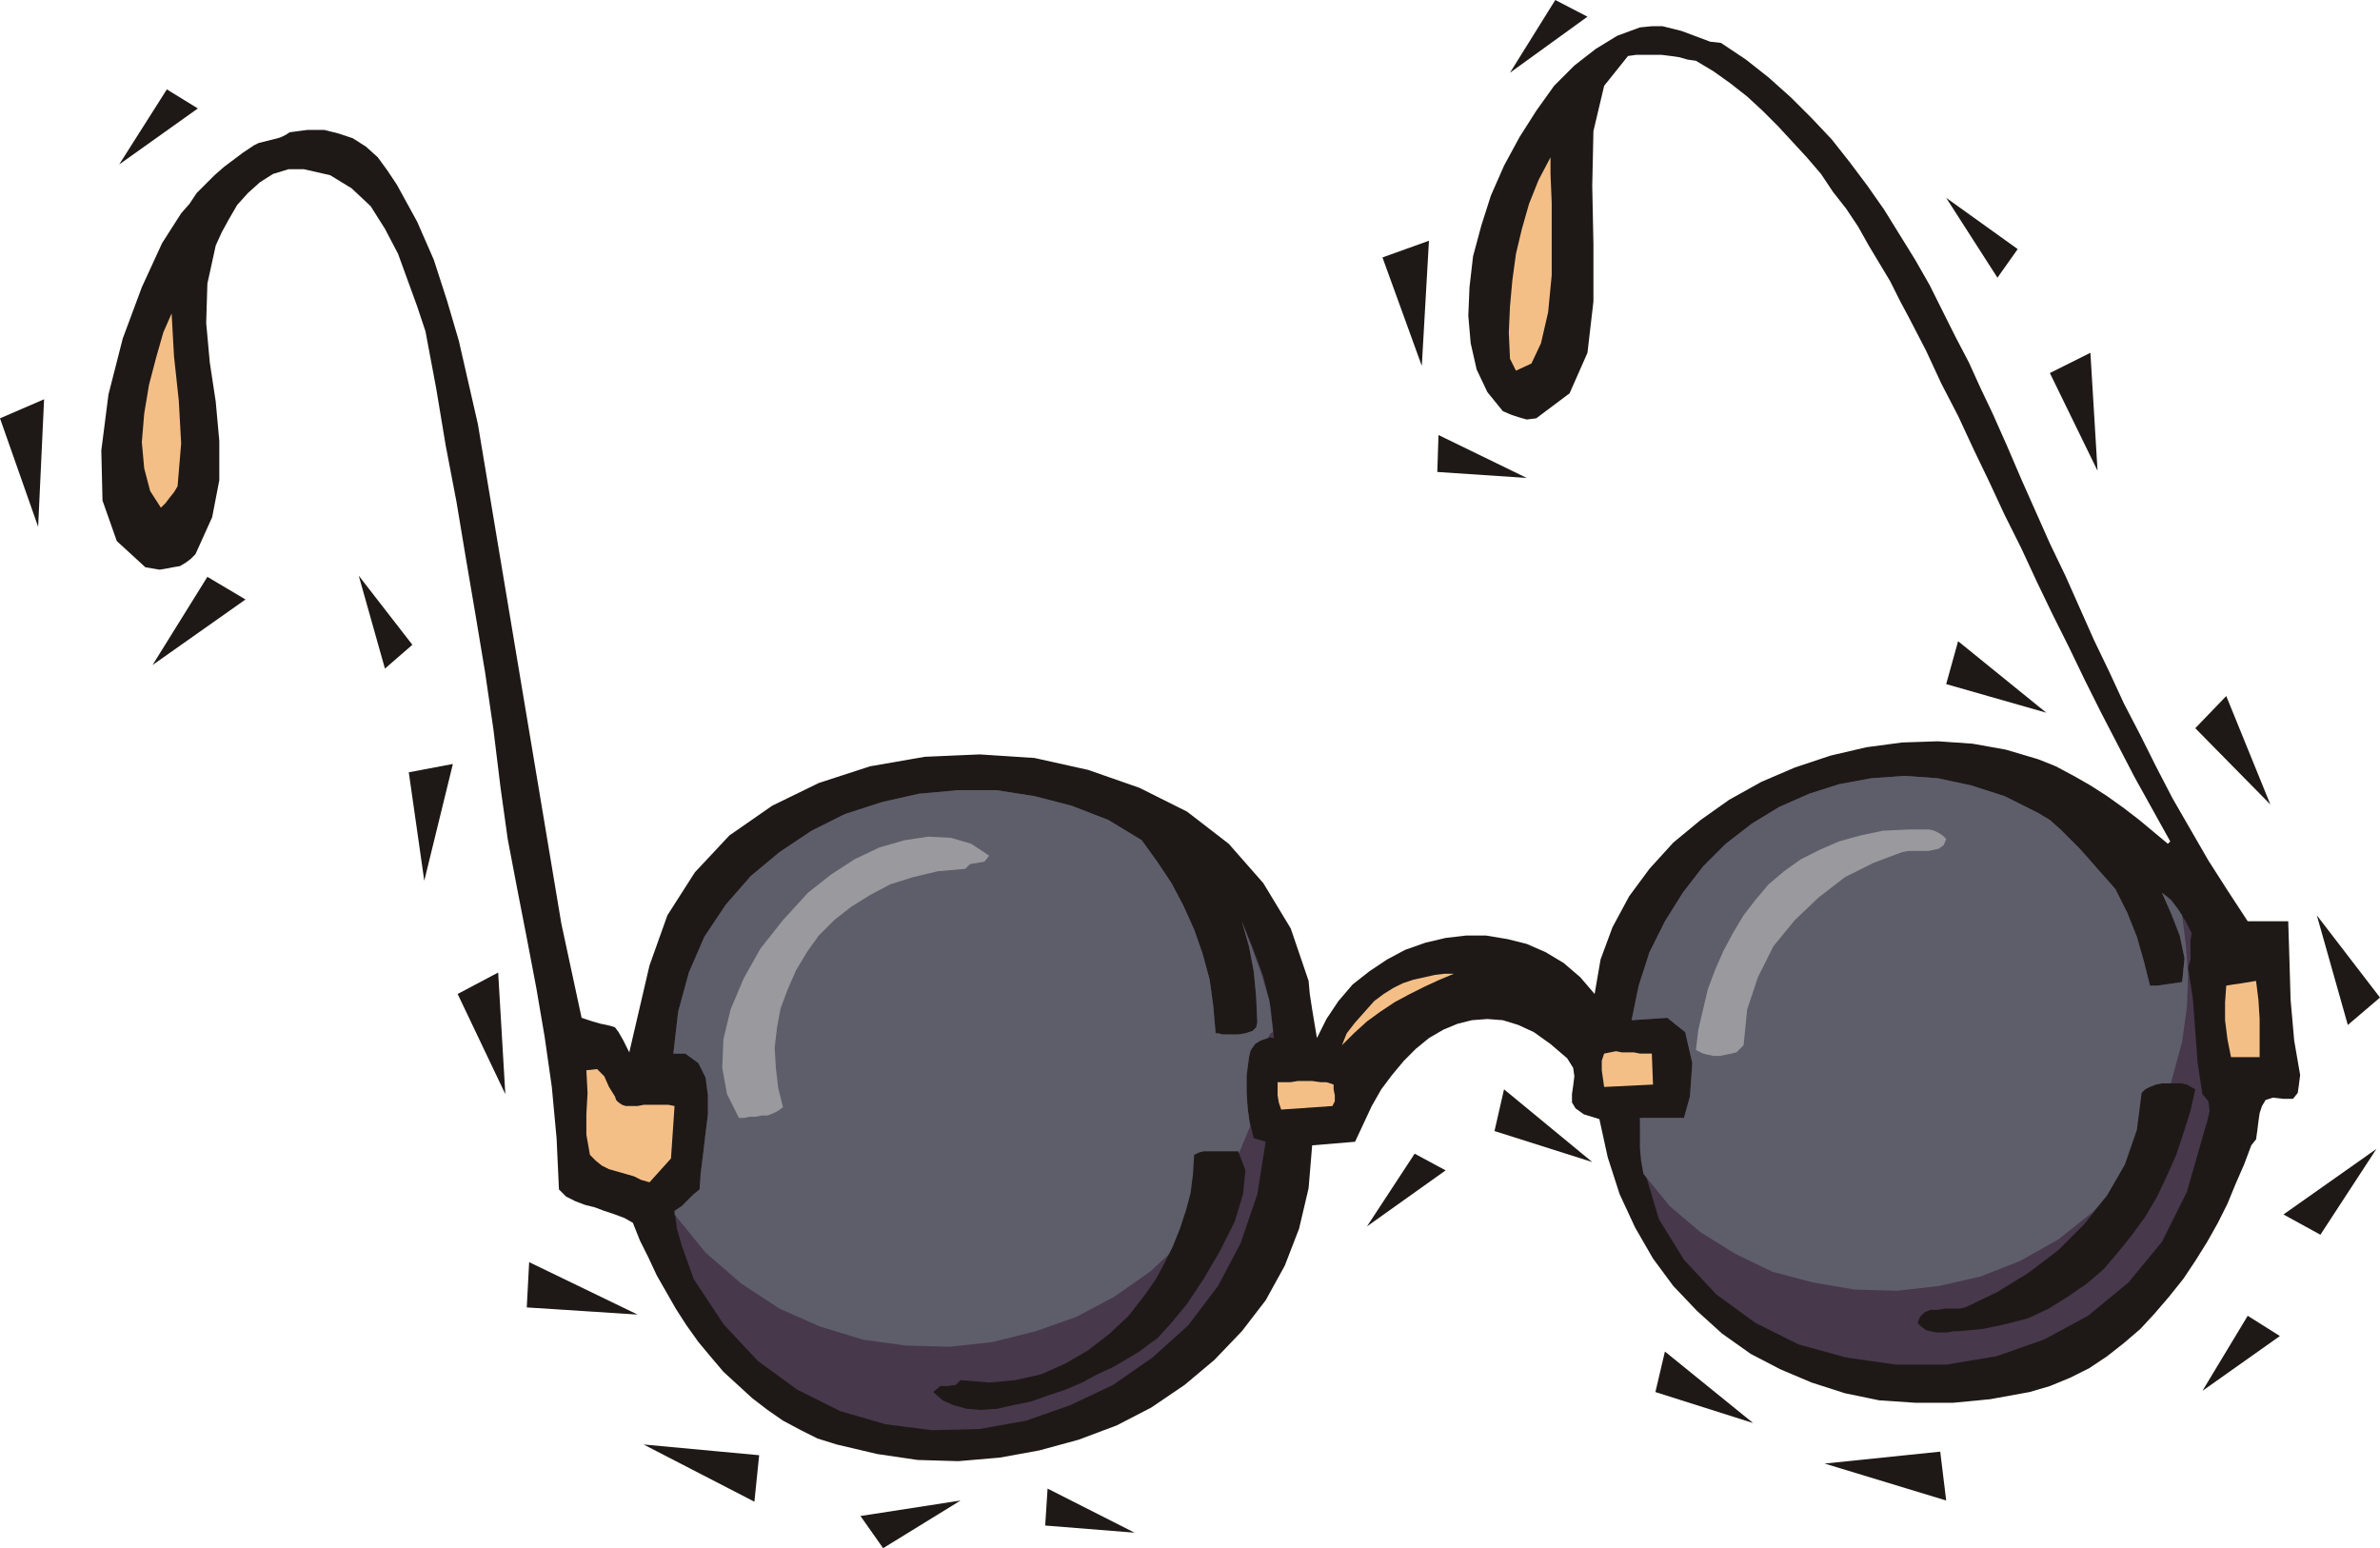 <svg xmlns="http://www.w3.org/2000/svg" fill-rule="evenodd" height="1.299in" preserveAspectRatio="none" stroke-linecap="round" viewBox="0 0 1997 1299" width="1.997in"><style>.pen1{stroke:none}.brush2{fill:#1e1916}.brush3{fill:#f4bf87}.brush4{fill:#47384c}.brush5{fill:#5e5e6b}.brush6{fill:#99999e}</style><path class="pen1 brush2" d="m1444 36 21 14 19 15 19 17 17 17 17 18 15 19 15 20 14 20 13 21 13 21 12 21 11 22 11 22 11 21 10 22 10 21 12 27 12 28 12 27 12 27 13 27 12 27 12 27 13 27 12 26 14 27 13 26 14 27 15 26 15 26 16 25 17 26h34l1 32 1 34 3 34 5 29-1 8-1 7-4 5h-8l-9-1-6 2-3 5-2 6-1 7-1 8-1 7-4 5-6 16-7 16-7 17-8 16-9 16-10 16-10 15-12 15-12 14-12 13-14 12-14 11-15 10-16 8-17 7-17 5-33 6-31 3h-32l-30-2-29-6-28-9-26-11-25-13-24-17-21-19-20-21-17-23-15-26-13-28-10-31-7-32-13-4-7-5-3-5v-7l1-7 1-8-1-7-5-8-14-12-14-10-13-6-13-4-13-1-13 1-12 3-12 5-12 7-11 9-10 10-10 12-9 12-8 14-7 15-7 15-36 3-3 36-8 34-12 31-16 29-20 26-23 24-25 21-28 19-29 15-32 12-33 9-33 6-35 3-34-1-34-5-34-8-16-5-14-7-15-8-13-9-13-10-12-11-12-11-11-13-10-12-10-14-9-14-8-14-8-14-7-15-7-14-6-15-7-4-8-3-9-3-8-3-8-2-8-3-8-4-6-6-2-43-4-43-6-42-7-41-8-42-8-41-8-42-6-43-6-49-7-48-8-48-8-47-8-48-9-47-8-48-9-48-7-21-8-22-8-22-11-21-12-19-16-15-18-11-22-5h-13l-13 4-11 7-10 9-9 10-7 12-6 11-5 11-7 32-1 33 3 33 5 33 3 33v33l-6 31-14 31-4 4-4 3-5 3-6 1-5 1-6 1-6-1-6-1-24-22-12-34-1-42 6-47 12-47 16-43 17-37 16-25 7-8 6-9 7-7 8-8 8-7 8-6 8-6 9-6 4-2 4-1 4-1 4-1 4-1 3-1 4-2 3-2 15-2h14l12 3 12 4 11 7 10 9 8 11 8 12 17 31 14 32 11 34 10 34 8 35 8 35 6 36 6 36 58 347 17 79 9 3 7 2 5 1 4 1 3 1 3 4 4 7 5 10 17-73 15-42 23-36 29-31 36-25 39-19 43-14 46-8 46-2 46 3 45 10 43 15 40 20 35 27 29 33 23 38 15 44 1 11 2 13 2 12 2 12 8-16 10-15 12-14 14-11 15-10 15-8 17-6 17-4 17-2h17l18 3 16 4 16 7 15 9 14 12 12 14 5-29 10-27 14-26 17-23 20-22 23-19 24-17 27-15 28-12 30-10 30-7 30-4 30-1 29 2 28 5 27 8 15 6 15 8 14 8 14 9 14 10 13 10 12 10 12 10 2-2-15-27-15-27-14-27-14-27-14-28-13-27-14-28-13-27-13-28-14-28-13-28-13-27-13-28-14-27-13-28-14-27-8-15-8-16-9-15-9-15-9-16-10-15-11-14-10-15-12-14-12-13-12-13-13-13-13-12-14-11-14-10-15-9-7-1-7-2-7-1-8-1h-21l-7 1-20 25-9 38-1 46 1 49v48l-5 43-15 34-28 21-8 1-7-2-6-2-7-3-13-16-9-19-5-22-2-23 1-24 3-26 7-26 8-25 11-25 13-24 14-22 15-21 17-17 18-14 18-11 19-7 10-1h9l8 2 8 2 8 3 8 3 8 3 9 1z"/><path class="pen1 brush3" d="m1272 311-5-10-1-22 1-22 2-22 3-22 5-21 6-21 8-20 10-19v14l1 24v61l-3 31-6 26-8 17-13 6zM149 408l-3 5-4 5-3 4-4 4-9-14-5-19-2-22 2-24 4-24 6-23 6-21 7-16 2 36 4 37 2 36-3 36z"/><path class="pen1 brush4" d="m1775 746 10 20 8 20 6 21 5 20h6l7-1 7-1 7-1 2-20-4-19-7-18-8-18 8 6 6 9 6 9 5 10-1 6v16l-2 7 4 26 2 27 2 27 4 26 5 6 1 8-2 9-3 10-14 49-21 42-28 34-34 28-37 20-40 14-42 7h-42l-42-6-40-11-36-18-33-24-27-29-21-34-12-40-4-45h37l5-18 2-28-6-26-15-12-30 2 6-29 9-28 13-26 15-24 17-22 19-19 22-17 23-14 25-11 25-8 27-5 28-2 28 2 28 6 28 9 28 14 10 6 9 8 8 8 8 8 8 9 7 8 8 9 7 8z"/><path class="pen1 brush5" d="m1831 874-12 44-16 38-22 33-25 28-29 23-32 18-33 13-35 8-35 4-36-1-35-6-34-9-31-15-29-18-26-22-22-27-2-11-1-11v-25h37l5-18 2-28-6-26-15-12-30 2 6-29 9-28 13-26 15-24 17-22 19-19 22-17 23-14 25-11 25-8 27-5 28-2 28 2 28 6 28 9 28 14 10 6 9 8 8 8 8 8 8 9 7 8 8 9 7 8 10 20 8 20 6 21 5 20h6l7-1 7-1 7-1 2-20-4-19-7-18-8-18 5 4 4 4 4 5 4 6 3 24 2 26-1 27-4 29z"/><path class="pen1 brush4" d="m958 705 13 18 12 18 10 19 9 20 7 20 6 22 3 22 2 23h2l4 1h13l6-1 6-2 3-3 1-4-1-22-2-21-4-21-6-21 9 22 9 24 6 25 3 27-7-1-7 4-5 6-2 7-2 18v17l2 17 4 16 10 3-7 44-14 41-19 36-25 33-30 27-33 23-36 17-37 13-39 7-40 1-39-5-38-11-36-18-33-24-29-31-25-38-5-14-5-14-4-14-2-15 6-4 5-5 5-5 5-4 1-14 2-16 2-17 2-16v-16l-2-15-6-12-11-8h-10l4-35 9-33 13-30 18-27 21-24 24-20 27-18 28-14 31-10 31-7 33-3h32l32 5 31 8 31 12 28 17z"/><path class="pen1 brush5" d="M1068 864v2l-2 1-1 2-1 2-6 2-5 3-4 6-1 5-2 14v15l1 15 2 14-15 36-19 32-23 29-27 25-30 21-32 17-34 12-36 9-36 4-37-1-36-5-36-11-34-15-32-21-30-26-26-32v-3l6-4 5-5 5-5 5-4 1-14 2-16 2-17 2-16v-16l-2-15-6-12-11-8h-10l4-35 9-33 13-30 18-27 21-24 24-20 27-18 28-14 31-10 31-7 33-3h32l32 5 31 8 31 12 28 17 13 18 12 18 10 19 9 20 7 20 6 22 3 22 2 23h2l4 1h13l6-1 6-2 3-3 1-4-1-22-2-21-4-21-6-21 8 21 8 22 7 23 3 25z"/><path class="pen1 brush3" d="m1220 817-12 5-13 6-12 6-13 7-12 8-11 8-11 10-10 10 4-10 7-9 8-9 8-9 8-6 8-5 8-4 9-3 9-2 9-2 8-1h8zm673 6 2 16 1 16v32h-24l-3-15-2-16v-15l1-14 6-1 7-1 6-1 6-1zm-506 87-41 2-1-7-1-7v-8l2-6 5-1 5-1 5 1h10l5 1h10l1 26zm-862 18h10l5-1h21l5 1-3 44-18 20-7-2-6-3-7-2-7-2-7-2-6-3-5-4-5-5-3-17v-17l1-18-1-19 9-1 6 6 4 9 5 8 1 3 2 2 3 2 3 1zm594-18v4l1 5v5l-2 4-43 3-2-6-1-6v-11h11l6-1h12l7 1h5l6 2z"/><path class="pen1 brush2" d="m1609 1110 2-5 4-4 5-2h6l6-1h12l5-1 27-13 26-16 25-19 22-22 19-24 15-26 10-29 4-31 3-3 4-2 5-2 5-1h16l5 1 7 4-4 18-6 19-6 18-8 18-8 17-10 17-11 15-12 15-12 14-14 12-16 11-16 10-17 8-19 5-19 4-21 2h-4l-5 1h-9l-5-1-4-1-4-3-3-3z"/><path class="pen1 brush6" d="m1633 704-2 5-4 3-4 1-5 1h-17l-5 1-24 9-24 12-22 17-20 19-18 22-13 26-9 27-3 30-3 3-3 3-4 1-5 1-5 1h-5l-5-1-4-1-6-3 2-17 4-17 4-17 6-16 7-16 8-15 9-15 10-13 11-13 13-11 14-10 16-8 16-7 18-5 19-4 21-1h18l4 1 4 2 3 2 3 3z"/><path class="pen1 brush2" d="m971 1123-7 5-8 6-10 6-12 7-13 6-13 7-14 6-15 5-14 5-15 3-13 3-14 1-12-1-11-3-9-4-8-7 6-5h6l7-1 4-4 24 2 22-2 22-5 20-9 19-11 18-14 16-15 14-18 9-13 7-13 7-14 6-15 5-15 4-15 2-16 1-16 4-2 4-1h29l6 16-2 20-7 23-12 24-14 24-14 21-14 17-11 12z"/><path class="pen1 brush6" d="m830 718-4 5-6 1-6 1-4 4-23 2-21 5-19 6-17 9-16 10-14 11-13 13-10 14-9 15-7 16-6 16-3 16-2 17 1 17 2 17 4 16-4 3-4 2-5 2h-5l-5 1h-5l-5 1h-4l-10-20-4-22 1-24 6-25 11-26 14-25 19-24 21-23 19-15 20-13 21-10 21-6 20-3 19 1 17 5 15 10z"/><path class="pen1 brush2" d="m424 918-40-84 34-18 6 102zm1336-523-40-82 34-17 6 99zM356 739l-13-91 37-7-24 98zm1549-64-63-64 26-27 37 91zM128 558l46-74 32 19-78 55zm1720 609 38-63 27 17-65 46zm-701-138 40-61 26 14-66 47zm120-968 38-61 27 14-65 47zM100 138l40-63 26 16-66 47zm1533 28 60 43-17 24-43-67zM301 483l45 58-23 20-22-78zm505 776-65 40-19-27 84-13zm475-858-75-5 1-31 74 36zM32 442 0 351l37-16-5 107zm1161-135-33-91 39-14-6 105zm-241 979-75-6 2-31 73 37zm-417-183-93-6 2-38 91 44zm5 109 97 9-4 39-93-48zm991 16 97-10 5 41-102-31zm186-630-84-24 10-36 74 60zm-246 596-82-26 8-34 74 60zm-135-219-82-26 8-35 74 61zm608-207 53 69-27 23-26-92zm50 196-47 72-31-17 78-55z"/></svg>
